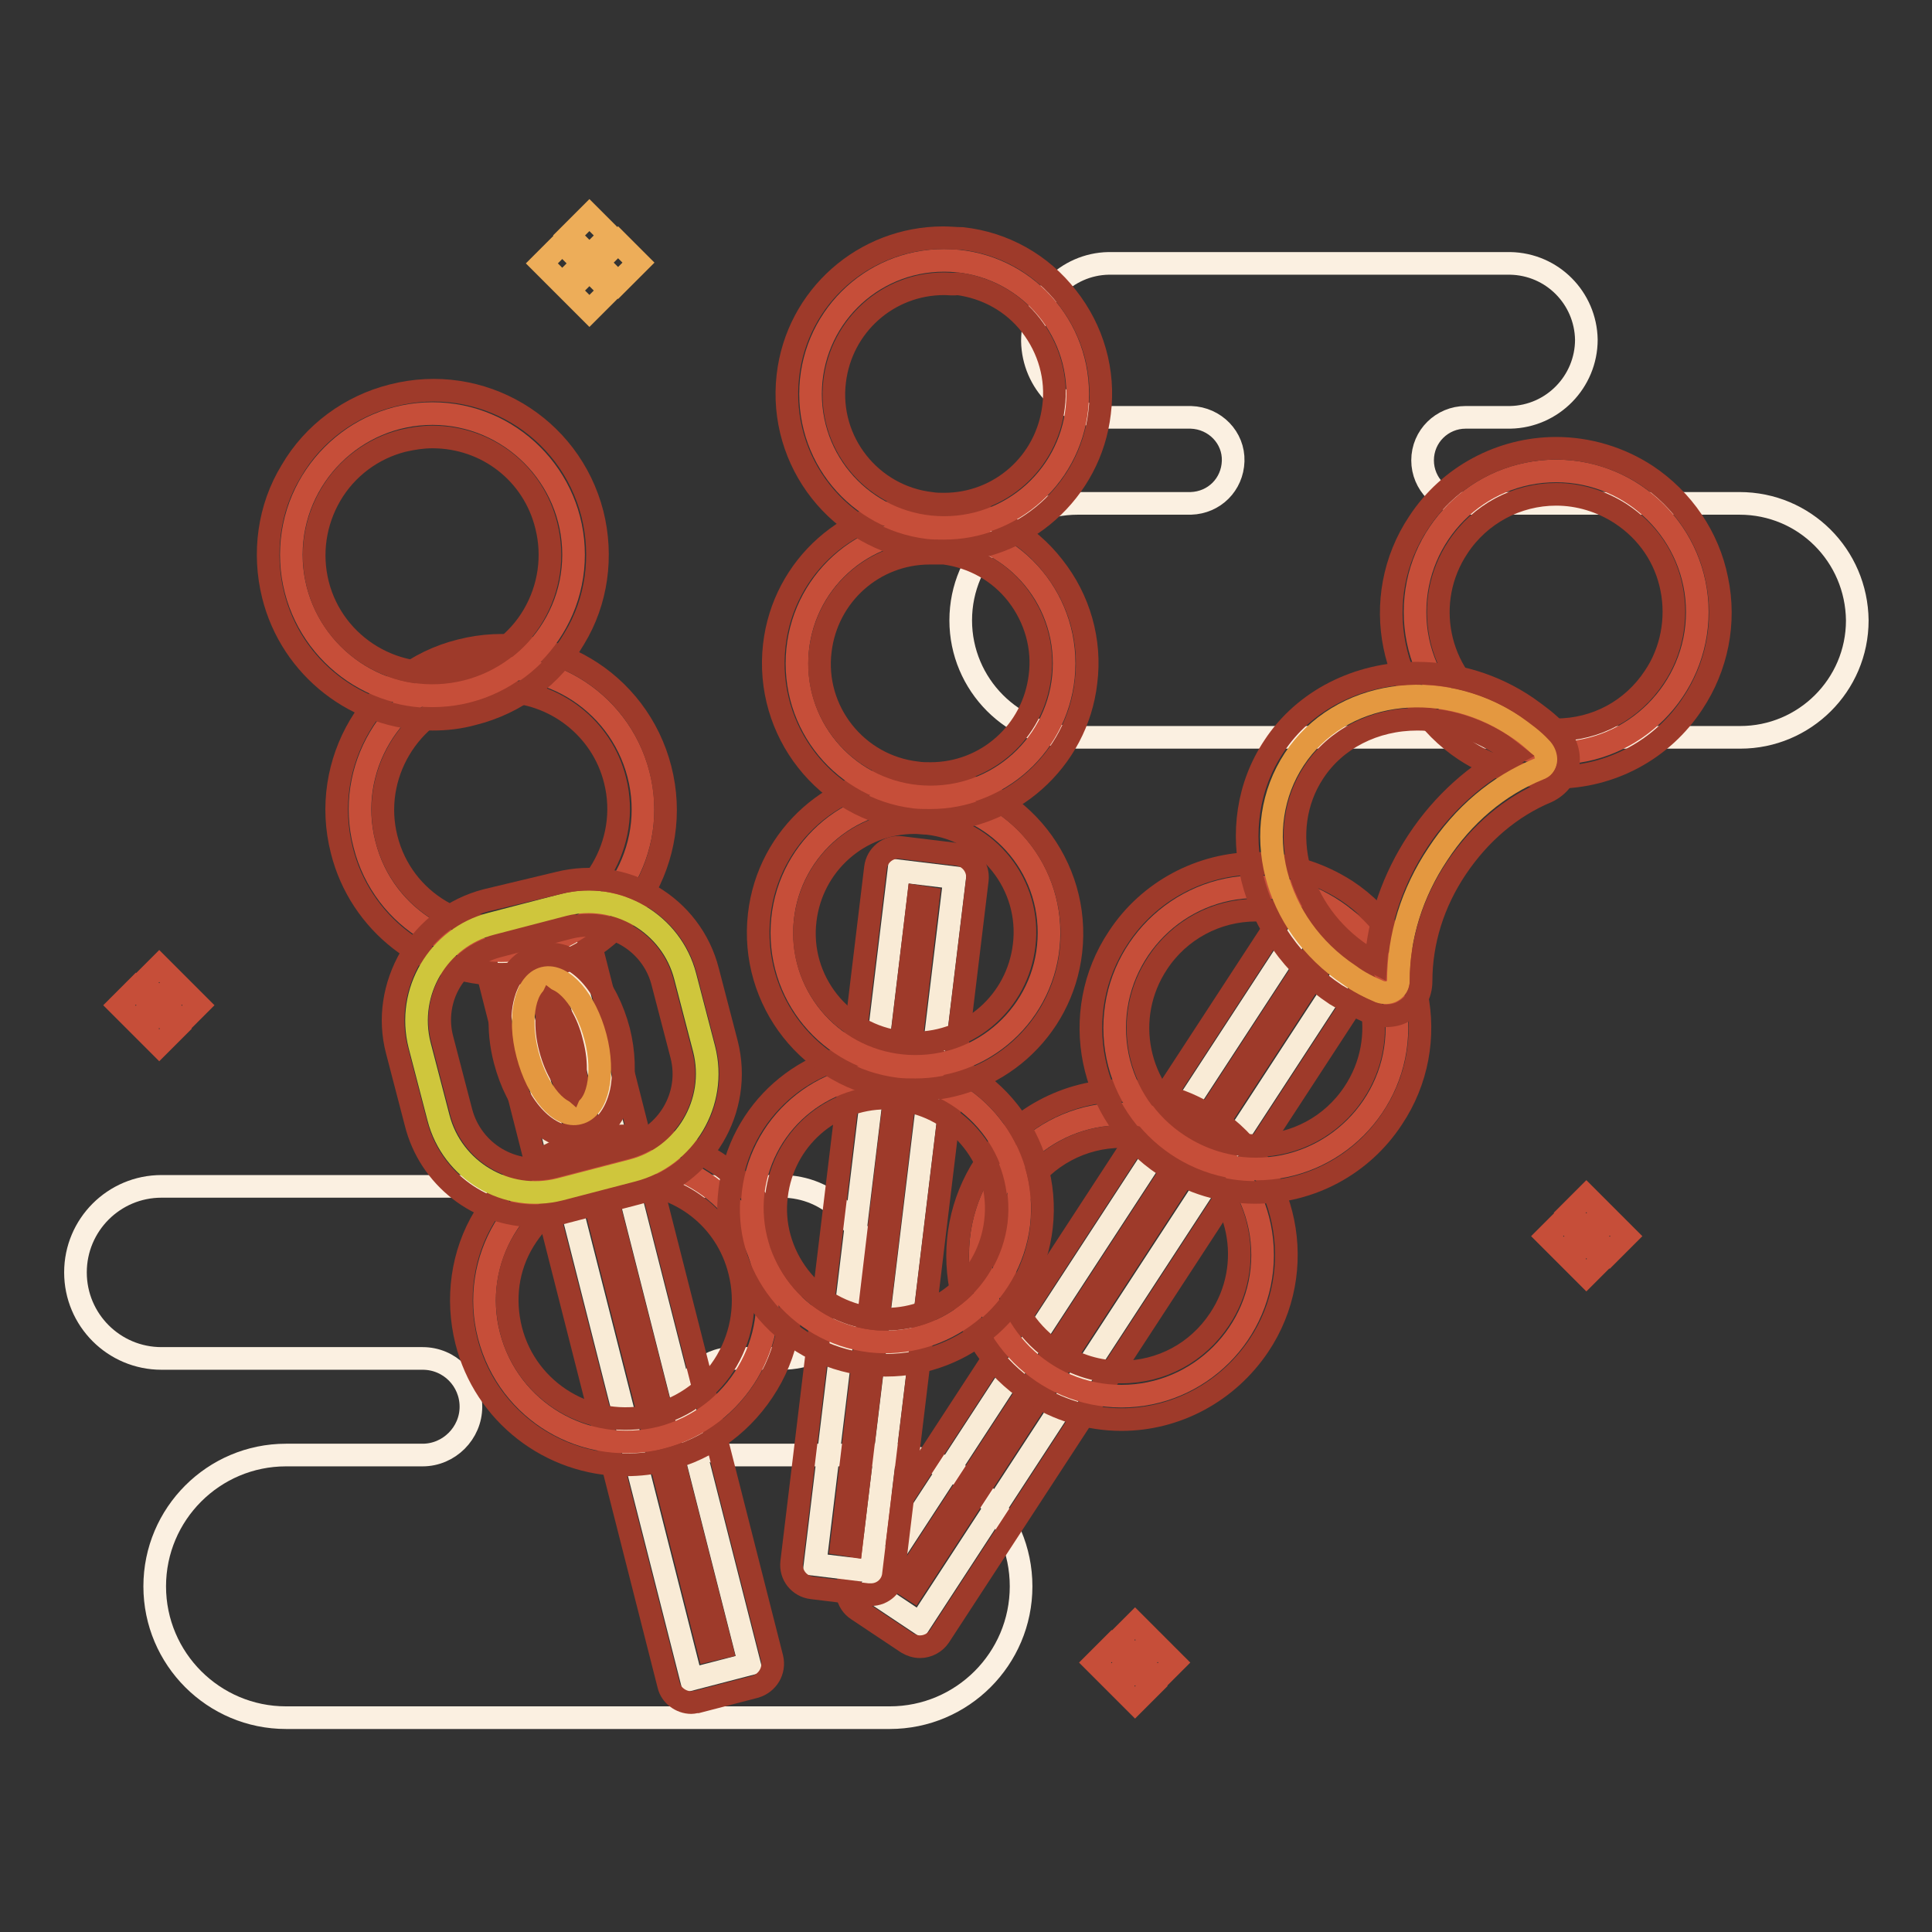 <?xml version="1.0" encoding="utf-8"?>
<!-- Svg Vector Icons : http://www.onlinewebfonts.com/icon -->
<!DOCTYPE svg PUBLIC "-//W3C//DTD SVG 1.1//EN" "http://www.w3.org/Graphics/SVG/1.1/DTD/svg11.dtd">
<svg version="1.1" xmlns="http://www.w3.org/2000/svg" xmlns:xlink="http://www.w3.org/1999/xlink" x="0px" y="0px" viewBox="0 0 256 256" enable-background="new 0 0 256 256" xml:space="preserve">
<rect x="0" y="0" width="256" height="256" fill="#333333" stroke="none"/>
<g> <path stroke-width="3" fill-opacity="0" stroke="#fbf0e1"  d="M230.5,66.7h-36.3c-3.2,0-5.7-2.6-5.7-5.7c0,0,0,0,0,0c0-3.2,2.6-5.7,5.7-5.7h5.9 c5.6-0.1,10.1-4.7,10.1-10.3c-0.1-5.5-4.5-10-10.1-10.1h-53.2c-5.6,0.1-10.1,4.7-10.1,10.3c0.1,5.5,4.5,10,10.1,10.1h10.9 c3.2,0.1,5.7,2.7,5.6,5.8c-0.1,3.1-2.5,5.5-5.6,5.6h-15c-8.5,0-15.5,6.9-15.5,15.5c0,8.5,6.9,15.5,15.5,15.5h87.8 c8.5,0,15.5-6.9,15.5-15.5C246,73.6,239.1,66.7,230.5,66.7z M117.9,192.8H97c-3.6,0-6.4-2.9-6.4-6.4c0-3.5,2.9-6.4,6.4-6.4h6.6 c6.3,0,11.4-5.1,11.4-11.4c0,0,0,0,0,0c0-6.3-5.1-11.4-11.4-11.4c0,0,0,0,0,0H21.4c-6.3,0-11.4,5.1-11.4,11.4 c0,6.3,5.1,11.4,11.4,11.4c0,0,0,0,0,0h34.6c3.6,0,6.4,2.9,6.4,6.4c0,3.5-2.9,6.4-6.4,6.4H37.9c-9.6,0-17.4,7.8-17.4,17.4 c0,9.6,7.8,17.4,17.4,17.4h80c9.6,0,17.4-7.8,17.4-17.4C135.3,200.6,127.5,192.8,117.9,192.8z"/> <path stroke-width="3" fill-opacity="0" stroke="#edad59"  d="M78.1,28.5l2.7,2.7l-2.7,2.7l-2.7-2.7L78.1,28.5z M78.1,41.2l-2.7-2.7l2.7-2.7l2.7,2.7L78.1,41.2z  M79.2,34.8l2.7-2.7l2.7,2.7l-2.7,2.7L79.2,34.8z M71.8,34.9l2.7-2.7l2.7,2.7l-2.7,2.7L71.8,34.9z"/> <path stroke-width="3" fill-opacity="0" stroke="#c64e39"  d="M210.2,158.5l2.2,2.2l-2.2,2.2l-2.2-2.2L210.2,158.5z M210.2,169l-2.2-2.2l2.2-2.2l2.2,2.2L210.2,169z  M211.1,163.8l2.2-2.2l2.2,2.2l-2.2,2.2L211.1,163.8z M205,163.8l2.2-2.2l2.2,2.2l-2.2,2.2L205,163.8z"/> <path stroke-width="3" fill-opacity="0" stroke="#c64e39"  d="M21.1,128l2.2,2.2l-2.2,2.2l-2.2-2.2L21.1,128z M21.1,138.5l-2.2-2.2l2.2-2.2l2.2,2.2L21.1,138.5z  M21.9,133.2l2.2-2.2l2.2,2.2l-2.2,2.2L21.9,133.2z M15.8,133.2L18,131l2.2,2.2l-2.2,2.2L15.8,133.2z"/> <path stroke-width="3" fill-opacity="0" stroke="#c64e39"  d="M150.4,215.1l2.2,2.2l-2.2,2.2l-2.2-2.2L150.4,215.1z M150.4,225.6l-2.2-2.2l2.2-2.2l2.2,2.2L150.4,225.6z  M151.2,220.3l2.2-2.2l2.2,2.2l-2.2,2.2L151.2,220.3z M145.1,220.3l2.2-2.2l2.2,2.2l-2.2,2.2L145.1,220.3z"/> <path stroke-width="3" fill-opacity="0" stroke="#f9ebd6"  d="M99.3,220.5l-7.7,2l-24.1-94.8l7.7-2L99.3,220.5z"/> <path stroke-width="3" fill-opacity="0" stroke="#9e3a2a"  d="M91.6,225.6c-1.4,0-2.7-1-3-2.3l-24.1-94.8c-0.4-1.7,0.6-3.3,2.2-3.8l7.7-2c1.7-0.4,3.3,0.6,3.8,2.2 c0,0,0,0,0,0l24.1,94.8c0.4,1.7-0.6,3.3-2.2,3.8l-7.7,2C92.1,225.5,91.9,225.6,91.6,225.6z M71.3,129.9l22.6,88.8l1.7-0.4 l-22.6-88.8L71.3,129.9L71.3,129.9z"/> <path stroke-width="3" fill-opacity="0" stroke="#c64e39"  d="M64.8,177c-2.6-10,3.5-20.2,13.5-22.8c10-2.6,20.2,3.5,22.8,13.5c2.6,10-3.5,20.2-13.5,22.8 C77.5,193,67.4,187,64.8,177z"/> <path stroke-width="3" fill-opacity="0" stroke="#9e3a2a"  d="M82.9,194.1c-10,0-18.7-6.8-21.1-16.4c-1.4-5.6-0.6-11.6,2.4-16.5c2.9-5,7.8-8.6,13.4-10 c11.7-3,23.5,4,26.5,15.7c0,0,0,0,0,0c1.4,5.6,0.6,11.5-2.4,16.5c-3,5-7.7,8.6-13.4,10C86.6,193.9,84.7,194.1,82.9,194.1 L82.9,194.1z M82.9,156.7c-1.3,0-2.6,0.2-3.9,0.5c-4,1-7.4,3.6-9.6,7.2s-2.7,7.8-1.7,11.8c2.1,8.3,10.6,13.4,19,11.3c0,0,0,0,0,0 c4-1,7.5-3.6,9.6-7.2c2.1-3.6,2.7-7.8,1.7-11.8C96.3,161.5,90.1,156.7,82.9,156.7z"/> <path stroke-width="3" fill-opacity="0" stroke="#c64e39"  d="M48.3,111.9c-2.6-10,3.5-20.2,13.5-22.8c10-2.6,20.2,3.5,22.8,13.5c2.6,10-3.5,20.2-13.5,22.8 C61,127.9,50.8,121.9,48.3,111.9L48.3,111.9z"/> <path stroke-width="3" fill-opacity="0" stroke="#9e3a2a"  d="M66.4,129.1c-10,0-18.7-6.8-21.1-16.4c-3-11.7,4.1-23.6,15.7-26.5c11.7-3,23.5,4,26.5,15.7c0,0,0,0,0,0 c3,11.7-4.1,23.6-15.7,26.5C70,128.8,68.2,129.1,66.4,129.1z M66.4,91.6c-1.3,0-2.6,0.2-3.9,0.5c-8.3,2.1-13.4,10.7-11.3,19 c2.1,8.4,10.6,13.4,19,11.3c0,0,0,0,0,0c8.3-2.1,13.4-10.7,11.3-19C79.8,96.5,73.5,91.6,66.4,91.6z"/> <path stroke-width="3" fill-opacity="0" stroke="#c64e39"  d="M38.6,73.5c0,10.3,8.4,18.7,18.7,18.7c10.3,0,18.7-8.4,18.7-18.7c0-10.3-8.4-18.7-18.7-18.7 C47,54.8,38.6,63.2,38.6,73.5z"/> <path stroke-width="3" fill-opacity="0" stroke="#9e3a2a"  d="M57.3,95.3c-10,0-18.7-6.8-21.1-16.4c-1.4-5.6-0.6-11.6,2.4-16.5c2.9-5,7.8-8.6,13.4-10 c11.7-3,23.5,4,26.5,15.7c0,0,0,0,0,0c1.4,5.6,0.6,11.6-2.4,16.5c-2.9,5-7.8,8.6-13.4,10C60.9,95.1,59.1,95.3,57.3,95.3z  M57.3,57.9c-1.3,0-2.6,0.2-3.9,0.5c-4,1-7.5,3.6-9.6,7.2c-2.1,3.6-2.7,7.8-1.7,11.8c2.1,8.3,10.6,13.4,19,11.3c0,0,0,0,0,0 c4-1,7.5-3.6,9.6-7.2c2.1-3.6,2.7-7.8,1.7-11.8C70.7,62.7,64.5,57.9,57.3,57.9z"/> <path stroke-width="3" fill-opacity="0" stroke="#cfc63c"  d="M55.6,138.5c-1.8-7.1,2.5-14.3,9.5-16.1l9.6-2.5c7.1-1.8,14.3,2.5,16.1,9.5l2.5,9.6 c1.8,7.1-2.5,14.3-9.5,16.1l-9.6,2.5c-7.1,1.8-14.3-2.5-16.1-9.5L55.6,138.5z"/> <path stroke-width="3" fill-opacity="0" stroke="#9e3a2a"  d="M70.9,161.1c-7.5,0-14-5.1-15.8-12.3l-2.5-9.6c-1.1-4.2-0.4-8.6,1.8-12.4c2.2-3.7,5.8-6.4,10-7.5L74,117 c8.7-2.2,17.6,3,19.8,11.7c0,0,0,0,0,0l2.5,9.6c2.2,8.7-3.1,17.6-11.8,19.8l-9.6,2.5C73.6,161,72.2,161.1,70.9,161.1L70.9,161.1z  M78,122.6c-0.8,0-1.7,0.1-2.5,0.3l-9.6,2.5c-2.6,0.7-4.8,2.3-6.2,4.6c-1.4,2.3-1.8,5.1-1.1,7.7l2.5,9.6c1.4,5.4,6.9,8.7,12.3,7.3 c0,0,0,0,0,0l9.6-2.5c5.4-1.4,8.7-6.9,7.3-12.3l-2.5-9.6C86.7,125.8,82.7,122.6,78,122.6z"/> <path stroke-width="3" fill-opacity="0" stroke="#e49840"  d="M69.9,139.7c-1.3-4.9-0.3-9.5,2.2-10.1c2.5-0.6,5.5,2.9,6.8,7.8c1.3,4.9,0.3,9.5-2.2,10.1 C74.2,148.2,71.2,144.7,69.9,139.7z"/> <path stroke-width="3" fill-opacity="0" stroke="#9e3a2a"  d="M76.1,150.7c-3.9,0-7.6-4.1-9.2-10.2c-1.1-4.2-0.8-8.4,0.8-11c0.9-1.5,2.1-2.5,3.7-2.9 c0.4-0.1,0.9-0.2,1.4-0.2c3.9,0,7.6,4.1,9.2,10.2c0.7,2.8,0.8,5.7,0.3,8.1c-0.7,3.1-2.4,5.2-4.7,5.8 C77,150.7,76.6,150.7,76.1,150.7z M72.9,132.8c-0.4,0.8-0.8,3.1,0,6.1c0.8,3.1,2.2,4.8,2.9,5.4c0.4-0.9,0.8-3.1,0-6.1 C75.1,135.2,73.7,133.4,72.9,132.8z"/> <path stroke-width="3" fill-opacity="0" stroke="#c64e39"  d="M187.5,81.1c0,10.3,8.4,18.7,18.7,18.7c10.3,0,18.7-8.4,18.7-18.7l0,0c0-10.3-8.4-18.7-18.7-18.7 C195.8,62.4,187.5,70.8,187.5,81.1z"/> <path stroke-width="3" fill-opacity="0" stroke="#9e3a2a"  d="M206.1,103C206.1,103,206.1,103,206.1,103c-4.3,0-8.5-1.3-12-3.6c-10-6.6-12.8-20.2-6.1-30.2 c4-6.1,10.9-9.8,18.2-9.8c4.3,0,8.5,1.3,12,3.6c4.8,3.2,8.2,8.2,9.3,13.8c1.2,5.7,0,11.6-3.2,16.4C220.3,99.3,213.5,103,206.1,103z  M206.2,65.5c-5.2,0-10.1,2.6-13,7c-4.8,7.2-2.8,16.9,4.4,21.6c2.5,1.7,5.5,2.6,8.6,2.6c5.3,0,10.1-2.6,13-7 c2.3-3.4,3.1-7.7,2.3-11.7c-0.8-4.1-3.2-7.6-6.7-9.9C212.2,66.4,209.2,65.5,206.2,65.5L206.2,65.5z"/> <path stroke-width="3" fill-opacity="0" stroke="#f9ebd6"  d="M115.3,210.7l6.6,4.4l57.8-88.6l-6.6-4.4L115.3,210.7z"/> <path stroke-width="3" fill-opacity="0" stroke="#9e3a2a"  d="M121.9,218.2c-0.6,0-1.2-0.2-1.7-0.5l-6.6-4.4c-1.4-0.9-1.8-2.9-0.9-4.3l57.8-88.6c0.9-1.4,2.9-1.8,4.3-0.9 c0,0,0,0,0,0l6.6,4.4c1.4,0.9,1.8,2.8,0.9,4.3l-57.8,88.6C123.9,217.7,122.9,218.2,121.9,218.2z M119.6,209.8l1.4,0.9l54.4-83.4 l-1.4-0.9L119.6,209.8z"/> <path stroke-width="3" fill-opacity="0" stroke="#c64e39"  d="M129.9,166.3c0,10.3,8.4,18.7,18.7,18.7c10.3,0,18.7-8.4,18.7-18.7c0,0,0,0,0,0c0-10.3-8.4-18.7-18.7-18.7 S129.9,155.9,129.9,166.3L129.9,166.3z"/> <path stroke-width="3" fill-opacity="0" stroke="#9e3a2a"  d="M148.6,188.1L148.6,188.1c-4.3,0-8.5-1.3-12-3.6c-4.9-3.2-8.2-8.1-9.3-13.8s0-11.5,3.2-16.4 c4-6.1,10.9-9.8,18.2-9.8c4.3,0,8.5,1.3,12,3.6c10,6.6,12.8,20.2,6.1,30.2C162.7,184.4,155.9,188.1,148.6,188.1z M148.6,150.6 c-5.2,0-10.1,2.6-13,7c-2.3,3.4-3.1,7.7-2.3,11.7c0.8,4.1,3.2,7.6,6.7,9.9c2.6,1.7,5.5,2.6,8.6,2.6c5.3,0,10.1-2.6,13-7 c4.8-7.2,2.8-16.9-4.4-21.6C154.7,151.5,151.7,150.6,148.6,150.6z"/> <path stroke-width="3" fill-opacity="0" stroke="#c64e39"  d="M147.7,136.2c0,10.3,8.4,18.7,18.7,18.7s18.7-8.4,18.7-18.7c0,0,0,0,0,0c0-10.3-8.4-18.7-18.7-18.7 S147.7,125.9,147.7,136.2L147.7,136.2z"/> <path stroke-width="3" fill-opacity="0" stroke="#9e3a2a"  d="M166.3,158c-4.3,0-8.5-1.3-12-3.6c-10-6.6-12.8-20.2-6.1-30.2c4-6.1,10.9-9.8,18.2-9.8 c4.3,0,8.4,1.3,12,3.6c10,6.6,12.8,20.2,6.1,30.2C180.5,154.3,173.7,158,166.3,158L166.3,158z M166.4,120.6c-5.2,0-10.1,2.6-13,7 c-4.8,7.2-2.8,16.9,4.4,21.6c2.6,1.7,5.5,2.6,8.6,2.6c5.2,0,10.1-2.6,13-7c4.8-7.2,2.8-16.9-4.4-21.6 C172.4,121.5,169.4,120.6,166.4,120.6z"/> <path stroke-width="3" fill-opacity="0" stroke="#e49840"  d="M171.5,100.6c6-9.1,19.1-11.1,29.2-4.4c1.3,0.8,2.5,1.8,3.6,2.9c0.4,0.4,0.6,1,0.6,1.6 c-0.1,0.6-0.4,1-1,1.2c-5.4,2.2-10,6.1-13.4,11.3c-3.4,5.1-5.2,10.9-5.2,16.7c0,0.6-0.3,1.1-0.8,1.4c-0.5,0.3-1.1,0.3-1.7,0.1 c-1.4-0.6-2.8-1.3-4-2.2C168.7,122.5,165.5,109.7,171.5,100.6L171.5,100.6z"/> <path stroke-width="3" fill-opacity="0" stroke="#9e3a2a"  d="M183.6,134.6c-0.7,0-1.3-0.1-2-0.4c-1.6-0.7-3.1-1.5-4.6-2.4c-11.5-7.6-15.2-22.4-8.2-32.9 c4-6.1,11.1-9.7,18.9-9.7c5.1,0,10.2,1.5,14.6,4.5c1.4,1,2.8,2,4,3.3c1.1,1.1,1.7,2.7,1.5,4.2c-0.2,1.6-1.3,3-2.8,3.7 c-4.8,2-8.9,5.5-12,10.1c-3.1,4.6-4.7,9.8-4.7,15c0,1.7-0.8,3.2-2.3,4C185.4,134.4,184.5,134.6,183.6,134.6z M187.8,95.3 c-5.7,0-10.8,2.6-13.7,7c-5.1,7.7-2.2,18.6,6.5,24.3c0.6,0.4,1.1,0.7,1.7,1c0.4-5.7,2.3-11.2,5.6-16.2c3.3-5,7.7-8.9,12.7-11.5 c-0.5-0.4-1.1-0.8-1.6-1.2C195.6,96.5,191.7,95.3,187.8,95.3L187.8,95.3z"/> <path stroke-width="3" fill-opacity="0" stroke="#f9ebd6"  d="M115.4,208.2l-7.4-0.9l11.1-91.9l7.4,0.9L115.4,208.2z"/> <path stroke-width="3" fill-opacity="0" stroke="#9e3a2a"  d="M115.4,211.3c-0.1,0-0.2,0-0.4,0l-7.4-0.9c-1.7-0.2-2.9-1.7-2.7-3.4L116,115c0.2-1.7,1.7-2.9,3.4-2.7 c0,0,0,0,0,0l7.4,0.9c1.7,0.2,2.9,1.7,2.7,3.4c0,0,0,0,0,0l-11.1,91.9C118.3,210.1,117,211.3,115.4,211.3L115.4,211.3z  M111.5,204.6l1.3,0.2L123,119l-1.3-0.2L111.5,204.6z"/> <path stroke-width="3" fill-opacity="0" stroke="#c64e39"  d="M99.8,158c1.2-9.7,10-16.6,19.7-15.5c9.7,1.2,16.6,10,15.5,19.7c-1.2,9.7-10,16.6-19.7,15.5 C105.6,176.5,98.7,167.7,99.8,158z"/> <path stroke-width="3" fill-opacity="0" stroke="#9e3a2a"  d="M117.4,180.9c-0.8,0-1.7,0-2.5-0.1c-5.5-0.6-10.5-3.4-13.9-7.8c-3.4-4.3-5-9.8-4.3-15.3 c1.2-10.5,10.1-18.3,20.6-18.3c0.8,0,1.7,0,2.5,0.1c11.4,1.4,19.5,11.7,18.2,23.1C136.8,173,128,180.9,117.4,180.9z M117.4,145.5 c-7.4,0-13.6,5.5-14.5,12.9c-0.5,3.8,0.6,7.7,3,10.8c2.4,3.1,5.9,5,9.7,5.5c0.6,0.1,1.2,0.1,1.8,0.1c7.4,0,13.6-5.5,14.5-12.9 c1-8-4.8-15.3-12.8-16.2C118.6,145.5,118,145.5,117.4,145.5z"/> <path stroke-width="3" fill-opacity="0" stroke="#c64e39"  d="M103.6,123.6c0,9.8,7.9,17.7,17.7,17.7c9.8,0,17.7-7.9,17.7-17.7c0,0,0,0,0,0c0-9.8-7.9-17.7-17.7-17.7 C111.5,105.9,103.6,113.8,103.6,123.6C103.6,123.6,103.6,123.6,103.6,123.6z"/> <path stroke-width="3" fill-opacity="0" stroke="#9e3a2a"  d="M121.3,144.4c-0.8,0-1.7,0-2.5-0.1c-11.4-1.4-19.5-11.7-18.2-23.1c1.2-10.5,10.1-18.3,20.6-18.3 c0.8,0,1.7,0,2.5,0.1c11.4,1.4,19.5,11.7,18.2,23.1C140.7,136.6,131.8,144.4,121.3,144.4z M121.2,109c-7.4,0-13.6,5.5-14.5,12.9 c-1,8,4.8,15.3,12.8,16.2c0.6,0.1,1.2,0.1,1.7,0.1c7.4,0,13.6-5.5,14.5-12.9c1-8-4.8-15.3-12.8-16.2 C122.4,109.1,121.8,109,121.2,109L121.2,109z"/> <path stroke-width="3" fill-opacity="0" stroke="#c64e39"  d="M105.6,87.9c0,9.8,7.9,17.7,17.7,17.7c9.8,0,17.7-7.9,17.7-17.7c0,0,0,0,0,0c0-9.8-7.9-17.7-17.7-17.7 C113.5,70.2,105.6,78.1,105.6,87.9C105.6,87.9,105.6,87.9,105.6,87.9z"/> <path stroke-width="3" fill-opacity="0" stroke="#9e3a2a"  d="M123.3,108.7c-0.8,0-1.7,0-2.5-0.1c-11.4-1.4-19.5-11.7-18.2-23.1c1.2-10.5,10.1-18.3,20.6-18.3 c0.8,0,1.7,0.1,2.5,0.1c5.5,0.6,10.5,3.4,13.9,7.8c3.4,4.3,5,9.8,4.3,15.3C142.7,100.8,133.8,108.7,123.3,108.7z M123.2,73.3 c-7.4,0-13.6,5.5-14.5,12.9c-1,8,4.8,15.3,12.8,16.2c0.6,0.1,1.2,0.1,1.8,0.1c7.4,0,13.6-5.5,14.5-12.9c0.5-3.8-0.6-7.7-3-10.8 c-2.4-3.1-5.9-5-9.7-5.5C124.4,73.3,123.8,73.3,123.2,73.3L123.2,73.3z"/> <path stroke-width="3" fill-opacity="0" stroke="#c64e39"  d="M107.4,52.2c0,9.8,7.9,17.7,17.7,17.7s17.7-7.9,17.7-17.7c0,0,0,0,0,0c0-9.8-7.9-17.7-17.7-17.7 C115.3,34.5,107.4,42.4,107.4,52.2C107.4,52.2,107.4,52.2,107.4,52.2z"/> <path stroke-width="3" fill-opacity="0" stroke="#9e3a2a"  d="M125.1,73c-0.8,0-1.7,0-2.5-0.1c-11.4-1.4-19.5-11.7-18.2-23.1c1.2-10.5,10.1-18.3,20.6-18.3 c0.8,0,1.7,0.1,2.5,0.1c5.5,0.6,10.5,3.4,13.9,7.8c3.4,4.3,5,9.8,4.3,15.3C144.5,65.1,135.6,73,125.1,73L125.1,73z M125.1,37.6 c-7.4,0-13.6,5.5-14.5,12.9c-1,8,4.8,15.3,12.8,16.2c0.6,0.1,1.2,0.1,1.7,0.1c7.4,0,13.6-5.5,14.5-12.9c0.5-3.8-0.6-7.7-3-10.8 c-2.4-3.1-5.9-5-9.7-5.5C126.3,37.7,125.7,37.6,125.1,37.6L125.1,37.6z"/></g>
</svg>